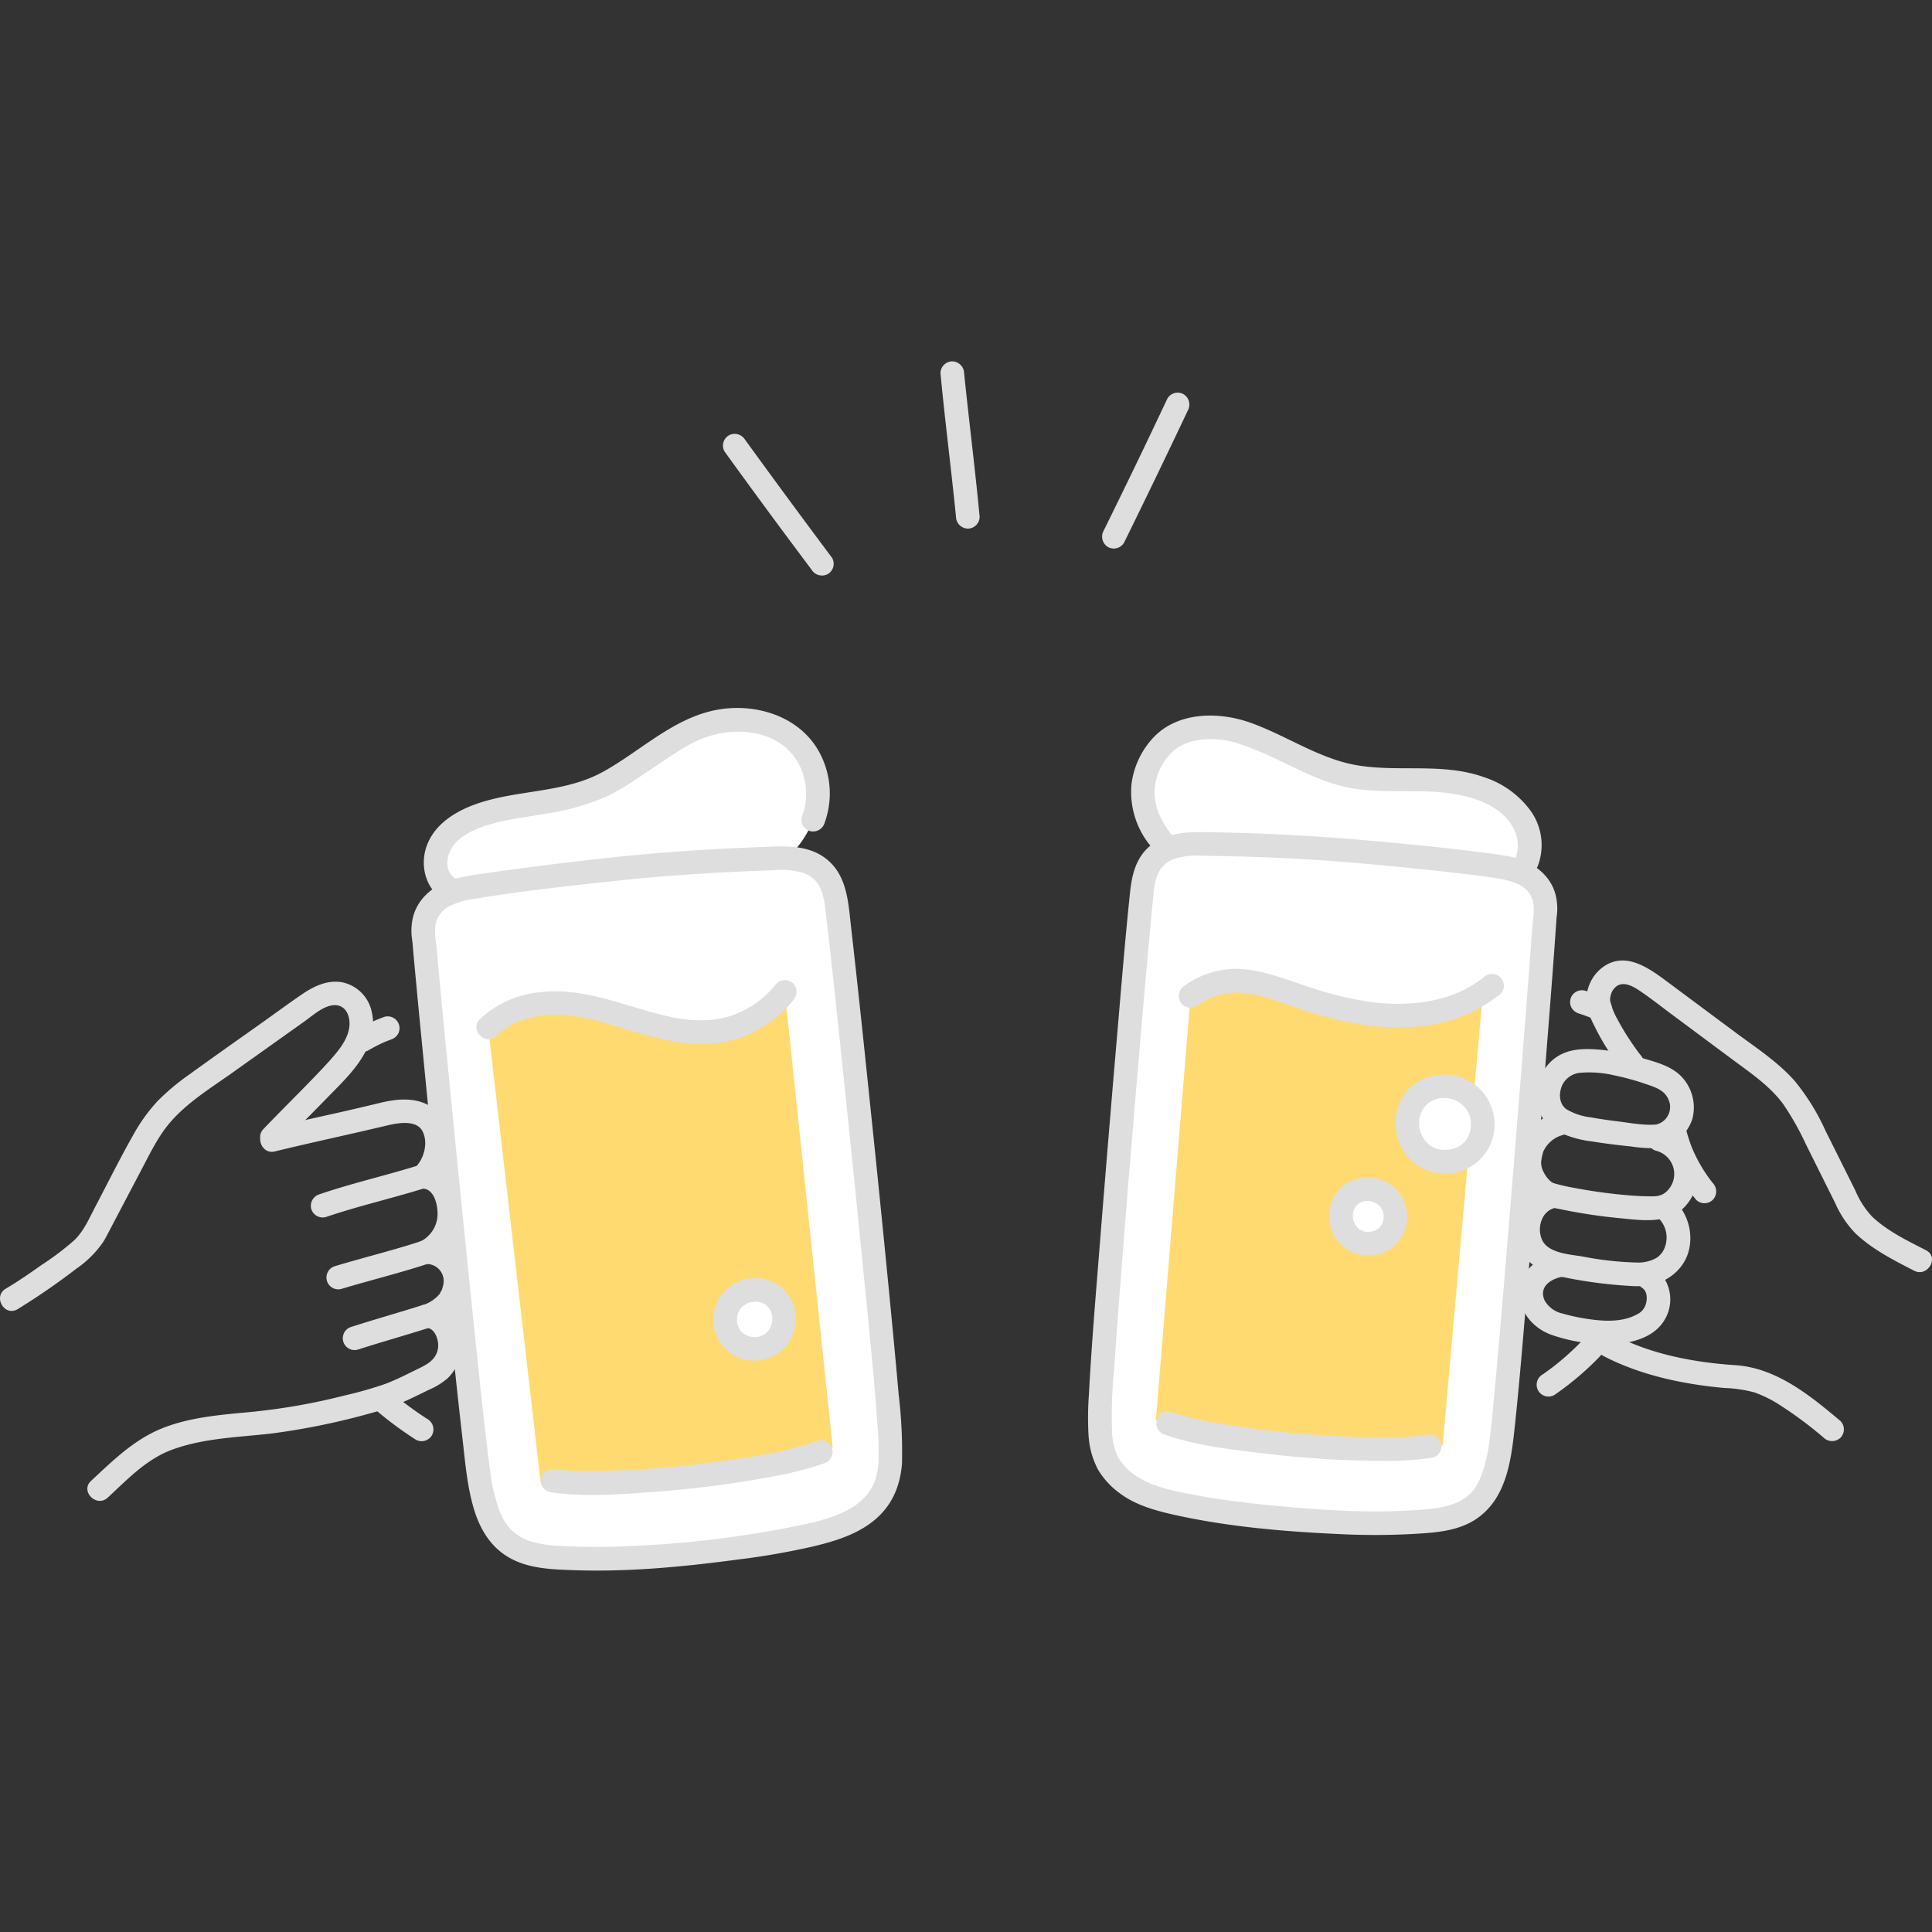 <svg xmlns="http://www.w3.org/2000/svg" width="64px" height="64px" viewBox="0 -73.35 392.137 392.137" fill="#000000"><rect x="0" y="-73.35" width="392.137" height="392.137" fill="#333333" stroke="none"/><g id="SVGRepo_bgCarrier" stroke-width="0"></g><g id="SVGRepo_tracerCarrier" stroke-linecap="round" stroke-linejoin="round"></g><g id="SVGRepo_iconCarrier"><defs><style>.a{fill:#ffffff;}.b{fill:#ffda71;}.c{fill:#dedede;}</style></defs><path class="a" d="M165.649,84.483c-.935-4.452-3.93-9.067-10.8-11.1-6.384-1.892-13.406.247-18.927,4.007-2.745,1.87-7.034,4.6-10.694,7.008-6.832,4.488-15.059,4.9-23.25,6.506-4.456.874-9.1,2.488-11.811,5.871-2.791,3.484-2.361,9.215,1.985,10.79a14.277,14.277,0,0,1,2.109-.534c10.3-1.818,25.056-3.388,33.42-4.27,8.946-.944,19.344-1.56,30.678-1.91.462-.015.911-.015,1.345,0a20.209,20.209,0,0,0,5.345-7.819A15.183,15.183,0,0,0,165.649,84.483Z"></path><path class="a" d="M231.976,86.654c-.256,3.628.978,7.86,5.136,12.21a14.139,14.139,0,0,1,5.668-.943c11.053.129,21.2.534,29.934,1.286,8.169.7,22.579,1.956,32.651,3.534a13.5,13.5,0,0,1,3.3.937c3.276-4.278,2.055-9.944-2.239-13.648-4.041-3.477-9.568-4.686-14.887-5.008s-10.7.115-15.969-.611c-7.437-1.024-15.578-6.379-22.658-8.843-4.606-1.612-10.512-2.119-15.156.815A13.982,13.982,0,0,0,231.976,86.654Z"></path><path class="a" d="M180.676,223.664a55.4,55.4,0,0,0-.1-6.34c-.613-12.027-9.137-94.223-10.8-107.244-.715-6.632-4.75-9.436-11.414-9.23-11.334.35-21.732.966-30.678,1.91-8.364.882-23.12,2.452-33.42,4.27-5.095.9-9.357,4.168-8.165,10.606.845,10.517,9.3,96.205,11.062,108.217.629,4.291,1.51,8.168,3.4,11.131,1.327,2.077,4.241,5.076,10.482,5.631,8.11.72,17.6.511,30.119-.809,13.208-1.393,23.945-3.185,30.295-5.76a14.658,14.658,0,0,0,8.271-7.744A16,16,0,0,0,180.676,223.664Z"></path><path class="b" d="M169.023,220.475c-11.6,4.3-48.854,8.447-59.318,6.824L99.087,135.21c5.666-5.718,15.117-5.8,22.883-3.686s15.566,5.538,23.537,4.418a21.483,21.483,0,0,0,13.791-7.97Z"></path><path class="c" d="M183.076,223.664a98.207,98.207,0,0,0-.682-14.033c-.472-5.461-.99-10.918-1.515-16.374q-2.064-21.418-4.31-42.819c-1.225-11.79-2.451-23.58-3.8-35.357-.6-5.235-.753-11.044-5.467-14.407-3.865-2.758-8.86-2.243-13.328-2.074-5.917.225-11.831.535-17.735.988-9.816.753-19.624,1.893-29.385,3.164-2.653.346-5.3.708-7.95,1.106a54.982,54.982,0,0,0-6.779,1.2c-4.083,1.156-7.7,4.089-8.44,8.451a11.9,11.9,0,0,0-.105,3.37c-.063-.546.192,1.5.13.916-.025-.23,0-.009,0,.032.012.116.019.234.029.351q.075.876.153,1.752.231,2.59.476,5.179.732,7.8,1.5,15.594,2.049,21.051,4.2,42.092c1.219,11.943,2.432,23.888,3.8,35.815.54,4.708.928,9.583,2.266,14.138,1.177,4.008,3.233,7.626,6.865,9.847,4.089,2.5,9.069,2.6,13.72,2.762,11.049.371,22.151-.719,33.091-2.173a149.8,149.8,0,0,0,15.216-2.652c4.321-1.037,8.695-2.339,12.219-5.148,3.742-2.984,5.474-7.01,5.834-11.72a2.421,2.421,0,0,0-2.4-2.4,2.447,2.447,0,0,0-2.4,2.4,14.457,14.457,0,0,1-.71,3.589c.113-.332-.369.919-.19.521.143-.32-.2.378-.178.339a11.638,11.638,0,0,1-5.075,4.968c-3.453,1.91-7.646,2.724-11.472,3.508a213.885,213.885,0,0,1-32.582,3.853,132.239,132.239,0,0,1-14.079-.011,24.351,24.351,0,0,1-6.387-.953,9.66,9.66,0,0,1-4.019-2.513c-.227-.238-.446-.484-.65-.742.314.4-.173-.263-.247-.376a13.968,13.968,0,0,1-1.436-2.872,38.96,38.96,0,0,1-1.774-7.76c-.034-.231-.065-.462-.1-.693-.079-.548.087.681.014.1-.021-.163-.043-.325-.064-.488q-.142-1.1-.273-2.2c-1.277-10.583-2.343-21.192-3.437-31.8q-2.133-20.683-4.161-41.378c-.95-9.662-1.915-19.323-2.775-28.994-.171-1.923-.685-4.036-.174-5.893a5.443,5.443,0,0,1,2.731-3.308,16,16,0,0,1,5.419-1.529c9.391-1.562,18.871-2.591,28.336-3.6,10.686-1.138,21.4-1.8,32.14-2.156a16.22,16.22,0,0,1,5.833.515,5.968,5.968,0,0,1,3.088,2.324c1.13,1.768,1.327,3.943,1.582,6.081,1.221,10.265,2.279,20.55,3.358,30.83q2.211,21.062,4.295,42.137c.988,10.039,2.044,20.083,2.762,30.146a64.552,64.552,0,0,1,.223,8.342C178.1,226.75,182.9,226.74,183.076,223.664Z"></path><path class="c" d="M75.989,212.6a74.973,74.973,0,0,0,8.388,6.245,2.42,2.42,0,0,0,3.283-.861A2.45,2.45,0,0,0,86.8,214.7c-1.369-.865-2.7-1.8-4-2.767-.314-.232-.624-.469-.935-.7-.248-.187.384.3.14.109l-.23-.179c-.171-.134-.341-.268-.511-.4q-.956-.759-1.885-1.549a2.559,2.559,0,0,0-1.7-.7,2.4,2.4,0,0,0-1.7,4.1Z"></path><path class="c" d="M78.049,133.029a34.282,34.282,0,0,0-5.711,2.673,2.494,2.494,0,0,0-1.1,1.434,2.458,2.458,0,0,0,.242,1.85,2.424,2.424,0,0,0,1.435,1.1,2.49,2.49,0,0,0,1.849-.241,30.845,30.845,0,0,1,3.725-1.878l-.574.242q.7-.293,1.414-.554a2.582,2.582,0,0,0,1.434-1.1,2.4,2.4,0,0,0-.861-3.284,2.37,2.37,0,0,0-1.85-.241Z"></path><path class="c" d="M165.975,219.037c-6.346,2.329-13.276,3.313-19.943,4.216a207.453,207.453,0,0,1-24.059,1.943c-1.775.032-3.551.032-5.324-.034-.783-.029-1.566-.071-2.347-.135-.317-.026-.634-.055-.95-.089-.149-.016-.3-.035-.446-.051-.129-.015.472.07-.113-.018a2.477,2.477,0,0,0-2.952,1.676,2.418,2.418,0,0,0,1.676,2.952c6.7,1.014,13.681.514,20.408.017a216.341,216.341,0,0,0,24.918-3.178,66.7,66.7,0,0,0,10.408-2.671,2.464,2.464,0,0,0,1.676-2.952,2.42,2.42,0,0,0-2.952-1.676Z"></path><path class="c" d="M167.367,93.673a17.492,17.492,0,0,0-1.229-14.624c-4-7.033-12.648-9.684-20.285-8.386-9.02,1.532-15.722,8.381-23.476,12.65-7.956,4.381-17.4,3.564-25.783,6.543-4.34,1.542-8.674,4.278-10.123,8.9-1.258,4.015.127,8.851,4.1,10.732a2.466,2.466,0,0,0,3.284-.861A2.421,2.421,0,0,0,93,105.343c-2.236-1.058-2.692-3.5-1.745-5.755,1.262-3,4.838-4.582,7.742-5.474,3.89-1.2,7.991-1.638,11.989-2.337a49.827,49.827,0,0,0,11.745-3.293c3.784-1.679,7.2-4.275,10.654-6.532,3.134-2.046,6.159-4.329,9.717-5.6,6.14-2.189,13.881-1.619,18.091,3.86a14.072,14.072,0,0,1,1.606,2.973,16.334,16.334,0,0,1,.526,1.868,6.668,6.668,0,0,1,.226,1.553,16.593,16.593,0,0,1,.035,1.77q-.015.423-.051.845c-.009.1-.021.206-.03.309-.041.476.043-.23,0,.06a12.781,12.781,0,0,1-.758,2.8,2.415,2.415,0,0,0,1.677,2.952,2.459,2.459,0,0,0,2.952-1.676Z"></path><path class="c" d="M100.784,136.907c5.326-5.244,13.836-4.883,20.548-3.069,9.051,2.447,18.36,6.589,27.847,3.755A23.9,23.9,0,0,0,161,129.669a2.474,2.474,0,0,0,0-3.394,2.417,2.417,0,0,0-3.394,0,19.552,19.552,0,0,1-9.512,6.633c-4.308,1.326-8.8.915-13.124-.112-8.454-2.01-16.5-5.827-25.4-4.746a20.45,20.45,0,0,0-12.17,5.463c-2.2,2.17,1.189,5.564,3.394,3.394Z"></path><path class="c" d="M56.878,159.192c3.051-3.19,6.193-6.29,9.267-9.456s6.694-6.483,8.493-10.593a10.789,10.789,0,0,0,.585-7.975,7.74,7.74,0,0,0-5.753-5.14c-2.969-.54-5.731.773-8.13,2.406-2.562,1.744-5.059,3.591-7.585,5.388-5.065,3.6-10.164,7.166-15.194,10.82a47.149,47.149,0,0,0-6.57,5.49,35.01,35.01,0,0,0-4.963,6.91c-2.69,4.743-5.119,9.651-7.656,14.478-1.235,2.352-2.331,4.965-4.265,6.833a56.767,56.767,0,0,1-6.68,5.052c-2.373,1.687-4.778,3.334-7.278,4.826-2.65,1.582-.239,5.734,2.422,4.145a137.928,137.928,0,0,0,11.98-8.265,20.78,20.78,0,0,0,5.378-5.356c.4-.628.738-1.292,1.084-1.951l6.919-13.166c1.65-3.14,3.244-6.419,5.565-9.13,3.539-4.133,8.359-7.062,12.752-10.188l14.611-10.4c1.725-1.227,4.087-3.428,6.375-3.242,1.985.162,2.779,2.173,2.707,3.923-.1,2.44-1.7,4.636-3.232,6.418-1.344,1.565-2.775,3.056-4.206,4.541-3.314,3.437-6.72,6.784-10.02,10.234-2.135,2.232,1.254,5.631,3.394,3.394Z"></path><path class="c" d="M55.805,160.35c7.56-1.842,15.174-3.451,22.743-5.258,2.246-.536,5.969-1.209,7.207,1.165s.275,5.824-1.682,7.546c-1.61,1.416-.283,4.077,1.7,4.1,2.21.022,2.978,2.94,3.03,4.748a6.274,6.274,0,0,1-3.7,6.092c-2.081,1-1.142,4.723,1.212,4.473a3.443,3.443,0,0,1,3.684,4.035,1.361,1.361,0,0,1-.08.384,8.82,8.82,0,0,1-.247.857,5.572,5.572,0,0,0-.409.758,7.473,7.473,0,0,1-3.219,2.219,2.413,2.413,0,0,0,.638,4.714c1.669.132,2.425,2.6,2.23,4.028-.34,2.485-2.266,3.4-4.3,4.388-2.136,1.045-4.258,2.141-6.491,2.969a78.48,78.48,0,0,1-8.251,2.339,126.016,126.016,0,0,1-18.758,3.31c-6.1.58-12.469,1.033-18.214,3.341-5.7,2.29-9.992,6.556-14.42,10.668-2.269,2.106,1.132,5.495,3.394,3.394,3.953-3.67,7.842-7.795,13.017-9.711,6.376-2.36,13.29-2.522,19.973-3.27a142.62,142.62,0,0,0,20.418-4.164,48,48,0,0,0,7.908-2.872c1.293-.6,2.568-1.233,3.847-1.859a14.332,14.332,0,0,0,3.852-2.378,9.5,9.5,0,0,0,2.6-8.831,7.736,7.736,0,0,0-6.812-6.152l.638,4.714c4.111-1.681,7.245-4.458,7.5-9.132.252-4.567-3.827-9.046-8.508-8.549l1.211,4.472a10.984,10.984,0,0,0,6.048-10.814c-.375-4.4-2.887-8.923-7.8-8.971l1.7,4.1c4.569-4.02,5.3-13.615-.966-16.479-3-1.371-6.3-.963-9.414-.209q-5.276,1.278-10.577,2.451c-4,.891-8,1.791-11.981,2.762-3,.73-1.73,5.36,1.276,4.628Z"></path><path class="c" d="M66.121,173.679c6.405-2.182,13.021-3.7,19.487-5.683,2.946-.9,1.69-5.537-1.276-4.628-6.466,1.98-13.082,3.5-19.487,5.683A2.455,2.455,0,0,0,63.169,172a2.422,2.422,0,0,0,2.952,1.676Z"></path><path class="c" d="M69.3,188.259c5.86-1.769,11.83-3.21,17.643-5.132a2.454,2.454,0,0,0,1.676-2.952,2.424,2.424,0,0,0-2.952-1.676c-5.813,1.922-11.783,3.362-17.643,5.132a2.4,2.4,0,1,0,1.276,4.628Z"></path><path class="c" d="M72.616,200.586c4.818-1.554,9.7-2.909,14.518-4.451a2.4,2.4,0,0,0-1.276-4.629c-4.821,1.542-9.7,2.9-14.518,4.452a2.4,2.4,0,1,0,1.276,4.628Z"></path><path class="a" d="M223.34,218.033a54.158,54.158,0,0,1-.025-6.181c.371-11.732,7.136-92,8.515-104.72.572-6.478,4.451-9.287,10.95-9.211,11.053.129,21.2.534,29.934,1.286,8.169.7,22.579,1.956,32.651,3.534,4.983.781,9.2,3.886,8.157,10.183-.627,10.266-7.261,93.935-8.75,105.674-.531,4.194-1.317,7.989-3.107,10.912-1.255,2.049-4.038,5.027-10.111,5.685-7.89.854-17.147.828-29.368-.223-12.9-1.11-23.4-2.655-29.633-5.045a14.283,14.283,0,0,1-8.207-7.392A15.564,15.564,0,0,1,223.34,218.033Z"></path><path class="b" d="M301.027,127.723c-5.581,4.033-10.658,5.157-17.571,5.079s-13.691-1.9-20.237-4.128c-3.464-1.178-6.928-2.483-10.565-2.891a16.075,16.075,0,0,0-11.009,3.012l-7.036,86.119c11.385,3.976,48.037,6.9,58.205,5.117Z"></path><path class="c" d="M225.74,218.033a94.667,94.667,0,0,1,.385-13.444c.336-5.039.714-10.075,1.1-15.11q1.55-20.234,3.273-40.453c.976-11.607,1.962-23.214,3.04-34.812q.24-2.584.494-5.169c.21-2.107.395-4.251,1.5-5.948a5.828,5.828,0,0,1,2.977-2.2,16.9,16.9,0,0,1,5.754-.555c5.749.081,11.5.239,17.24.522,9.3.46,18.584,1.33,27.843,2.288,4.785.495,9.57,1.029,14.328,1.743,3.329.5,6.775,1.475,7.5,4.9.348,1.658-.07,3.61-.19,5.337q-.168,2.4-.348,4.8-.546,7.359-1.124,14.717-1.533,19.707-3.156,39.409c-.968,11.759-1.938,23.519-3.03,35.267-.287,3.092-.549,6.193-.945,9.274a34.472,34.472,0,0,1-1.582,7.2,13.137,13.137,0,0,1-1.292,2.651c-.084.131-.491.705-.376.556.217-.281-.236.274-.22.256-.129.143-.257.285-.391.423-2.579,2.652-6.508,3.131-10.234,3.408-10.279.761-20.635.06-30.87-.964-4.969-.5-9.934-1.1-14.841-2.034-3.68-.7-7.741-1.429-11.041-3.292a12.342,12.342,0,0,1-4.074-3.58c-.195-.285-.379-.579-.546-.881-.095-.172-.184-.346-.269-.523l-.049-.1q.188.468-.077-.217a15.372,15.372,0,0,1-.77-3.467,2.466,2.466,0,0,0-2.4-2.4,2.417,2.417,0,0,0-2.4,2.4,16.739,16.739,0,0,0,1.943,6.947,16.349,16.349,0,0,0,4.34,4.724c3.4,2.569,7.729,3.675,11.834,4.566,10.725,2.326,21.908,3.259,32.854,3.753a142.858,142.858,0,0,0,14.663-.018c4.5-.26,9.335-.493,13.17-3.138,5.959-4.11,6.951-11.678,7.669-18.365,1.074-10,1.861-20.041,2.7-30.065q1.755-20.846,3.395-41.7c.781-9.883,1.577-19.766,2.267-29.656.039-.562.085-1.123.113-1.685.006-.115.013-.23.022-.344.007-.081.015-.233-.021.13.033-.338.1-.673.13-1.011a11.7,11.7,0,0,0-.23-3.651c-.931-4.167-4.6-6.889-8.587-7.853a66.973,66.973,0,0,0-7-1.06q-3.795-.5-7.6-.907c-4.934-.542-9.876-1.01-14.82-1.449q-15.646-1.389-31.332-1.674c-4.521-.08-9.256-.308-12.971,2.718-2.874,2.341-3.739,5.821-4.11,9.343-1.01,9.589-1.783,19.208-2.609,28.814q-1.821,21.177-3.509,42.364c-.818,10.3-1.7,20.6-2.248,30.916a64.267,64.267,0,0,0-.07,8.3,2.46,2.46,0,0,0,2.4,2.4A2.419,2.419,0,0,0,225.74,218.033Z"></path><path class="c" d="M322.491,197.324a57.645,57.645,0,0,1-4.543,4.5q-1.191,1.055-2.441,2.04c-.013.01-.464.36-.179.141s-.17.129-.183.139c-.214.162-.43.323-.646.482q-.692.508-1.4,1a2.4,2.4,0,1,0,2.422,4.144,59.639,59.639,0,0,0,10.361-9.052,2.4,2.4,0,0,0-3.394-3.394Z"></path><path class="c" d="M326.013,129.444a29.435,29.435,0,0,0-4.292-1.716,2.4,2.4,0,0,0-2.711,3.525,2.579,2.579,0,0,0,1.435,1.1c.831.262,1.651.556,2.455.893l-.574-.242q.64.271,1.264.581a2.552,2.552,0,0,0,1.85.242,2.448,2.448,0,0,0,1.434-1.1,2.423,2.423,0,0,0,.242-1.849,2.387,2.387,0,0,0-1.1-1.434Z"></path><path class="c" d="M236.365,217.829c6.619,2.286,13.841,3.1,20.761,3.89a204.371,204.371,0,0,0,23.743,1.444,60.274,60.274,0,0,0,9.955-.673,2.419,2.419,0,0,0,1.676-2.952,2.454,2.454,0,0,0-2.952-1.676q-.418.071-.838.13c.558-.079-.055,0-.282.028-.689.075-1.38.131-2.071.177-1.467.1-2.937.14-4.407.158-3.674.044-7.35-.075-11.018-.274a198.718,198.718,0,0,1-23.35-2.517,64.221,64.221,0,0,1-9.941-2.363c-2.926-1.011-4.183,3.624-1.276,4.628Z"></path><path class="c" d="M237.632,95.868c-2.039-2.66-3.461-5.641-3.267-9.054a11.5,11.5,0,0,1,3.35-7.3c.159-.161.322-.319.489-.47.13-.118.7-.566.311-.281a10.875,10.875,0,0,1,3.948-1.758,17.438,17.438,0,0,1,9.291.7c6.861,2.228,12.95,6.382,19.929,8.328,7.653,2.134,15.673.475,23.423,1.765,3.612.6,7.357,1.769,10.077,4.336,2.454,2.316,3.637,5.506,2.409,8.747a2.42,2.42,0,0,0,1.677,2.952,2.452,2.452,0,0,0,2.952-1.676,11.977,11.977,0,0,0-1.383-10.7,18.872,18.872,0,0,0-9.6-7.052c-8.293-2.987-17.092-1.015-25.6-2.395-7.88-1.279-14.642-6.175-22.09-8.756-6.49-2.249-14.86-2.1-19.723,3.4a16.93,16.93,0,0,0-4.172,9.186,17.245,17.245,0,0,0,3.829,12.454,2.478,2.478,0,0,0,3.283.861,2.414,2.414,0,0,0,.861-3.283Z"></path><path class="c" d="M242.856,130.868a13.68,13.68,0,0,1,9.932-2.668c4.449.566,8.682,2.489,12.934,3.816,8.471,2.641,17.484,4.222,26.281,2.325a30.066,30.066,0,0,0,12.538-5.939,2.415,2.415,0,0,0,0-3.394,2.458,2.458,0,0,0-3.394,0c-6.224,4.987-14.7,6-22.383,5.086a69.014,69.014,0,0,1-13.116-3.137c-4.282-1.392-8.478-3.1-12.994-3.574a17.765,17.765,0,0,0-12.22,3.34,2.48,2.48,0,0,0-.861,3.284,2.416,2.416,0,0,0,3.283.861Z"></path><path class="c" d="M336.957,159.6a8.654,8.654,0,0,0,6.556-5.9,9.093,9.093,0,0,0-2.409-8.718c-2.115-2.076-5.273-2.828-8.035-3.654a41.671,41.671,0,0,0-8.855-1.666c-3.171-.235-6.293-.087-8.878,1.966a9.4,9.4,0,0,0-3.435,7.225,7.816,7.816,0,0,0,4.141,7.4,21.545,21.545,0,0,0,7.086,2.074c2.637.428,5.293.755,7.95,1.024a27.9,27.9,0,0,0,5.241.331,2.466,2.466,0,0,0,2.4-2.4,2.417,2.417,0,0,0-2.4-2.4c-2.683.249-5.625-.346-8.279-.671-1.681-.206-3.361-.443-5.026-.754a12.6,12.6,0,0,1-5.063-1.66c-1.529-1.1-1.606-3.225-.877-4.871a4.514,4.514,0,0,1,3.5-2.519,21.966,21.966,0,0,1,7.109.518,51.028,51.028,0,0,1,6.691,1.859c2.185.744,3.982,1.425,4.551,3.9a3.665,3.665,0,0,1-3.244,4.287,2.418,2.418,0,0,0-1.676,2.953A2.459,2.459,0,0,0,336.957,159.6Z"></path><path class="c" d="M336.141,160.22a4.89,4.89,0,0,1,3.635,4.078,4.832,4.832,0,0,1-1.937,4.533c-1.117.765-2.293.647-3.774.621-1.584-.027-3.166-.147-4.742-.3-3.39-.325-6.7-.8-10.06-1.446a36.29,36.29,0,0,1-3.615-.825c-.165-.05-.332-.1-.493-.159-.286-.108.105.038.131.053a4.047,4.047,0,0,1-.5-.3,6.048,6.048,0,0,1-1.52-2.021,3.75,3.75,0,0,1-.432-2.263,14.717,14.717,0,0,1,.393-1.777A6.091,6.091,0,0,1,317.284,157c2.922-.959,1.671-5.6-1.276-4.629-4.781,1.57-8.264,5.609-7.992,10.831a10.223,10.223,0,0,0,4.107,7.233,10.51,10.51,0,0,0,4.115,1.545,109.371,109.371,0,0,0,12.781,1.946c4.2.418,9.171,1.132,12.559-1.966a9.67,9.67,0,0,0-4.161-16.366c-2.966-.885-4.233,3.746-1.276,4.629Z"></path><path class="c" d="M336.411,173.694a5.563,5.563,0,0,1,1.094,6.962c-.046.079-.1.152-.154.229-.188.286.256-.3.026-.024-.132.158-.267.312-.412.46a2.779,2.779,0,0,1-.968.758,7.379,7.379,0,0,1-3.483.831,64.793,64.793,0,0,1-11.334-1.236c-2.566-.42-7.172-.663-8.274-3.572a5.246,5.246,0,0,1,.082-4,3.864,3.864,0,0,1,2.766-2.324c2.916-.97,1.666-5.608-1.276-4.628a9.131,9.131,0,0,0-4.987,3.418,9.7,9.7,0,0,0-1.717,5.865,9.15,9.15,0,0,0,2.32,6.054,12.571,12.571,0,0,0,6.358,3.206A94.049,94.049,0,0,0,331.69,187.7c3.779.144,7.443-1.1,9.7-4.239,2.866-4,1.956-9.876-1.581-13.161-2.261-2.1-5.663,1.287-3.394,3.394Z"></path><path class="c" d="M333.371,188.092c1.019.737,1,2.279.653,3.337a3.278,3.278,0,0,1-1.756,1.99c-2.928,1.621-6.586,1.429-9.789.97a38.163,38.163,0,0,1-5.29-1.123,5.492,5.492,0,0,1-3.7-2.708c-1.227-2.871,1.489-4.466,3.912-4.809a2.416,2.416,0,0,0,1.676-2.953,2.464,2.464,0,0,0-2.952-1.676c-3.606.511-6.967,2.991-7.574,6.744-.716,4.426,2.274,8.251,6.331,9.708a34.3,34.3,0,0,0,12.206,1.905c3.492-.111,7.711-1.05,10.035-3.9a8.053,8.053,0,0,0-1.328-11.627,2.417,2.417,0,0,0-3.283.861,2.452,2.452,0,0,0,.861,3.283Z"></path><path class="c" d="M347.658,166.772c-.167-.2-.333-.411-.5-.619.353.452-.163-.225-.222-.306q-.466-.641-.9-1.3a30.945,30.945,0,0,1-1.595-2.741c-.242-.469-.473-.946-.691-1.427-.042-.095-.376-.883-.152-.336-.1-.245-.2-.49-.294-.737a31.27,31.27,0,0,1-.983-3.014,2.4,2.4,0,0,0-4.629,1.276,34.1,34.1,0,0,0,6.569,12.6,2.408,2.408,0,0,0,3.394,0,2.468,2.468,0,0,0,0-3.394Z"></path><path class="c" d="M325.443,201.873c7.517,3.911,16.135,5.725,24.517,6.492a26.877,26.877,0,0,1,6.139.905,24.551,24.551,0,0,1,5.4,2.723,78.994,78.994,0,0,1,8.663,6.475,2.465,2.465,0,0,0,3.395,0,2.421,2.421,0,0,0,0-3.394c-6.163-5.19-12.994-10.786-21.348-11.337-8.246-.543-16.949-2.163-24.341-6.008-2.737-1.424-5.167,2.717-2.423,4.144Z"></path><path class="c" d="M332.931,140.727l-.228-.285c.061.077.28.372-.009-.013q-.291-.389-.575-.782-.669-.927-1.3-1.881a48.212,48.212,0,0,1-2.553-4.286,12.835,12.835,0,0,1-1.473-3.828c-.052-.293.014.076.015.112a2.062,2.062,0,0,1-.011-.386,5.713,5.713,0,0,1,.193-.937,3.146,3.146,0,0,1,1.1-1.595c1.665-1.2,3.8.266,5.188,1.222,2.031,1.4,3.976,2.934,5.954,4.405l12.4,9.223c3.667,2.727,7.645,5.391,10.363,9.138a56.52,56.52,0,0,1,4.564,8.11l5.933,11.9a20.921,20.921,0,0,0,4.1,6.136c3.423,3.252,7.758,5.443,11.914,7.583,2.742,1.412,5.173-2.729,2.423-4.145-3.778-1.945-7.827-3.878-10.943-6.832a17.587,17.587,0,0,1-3.384-5.244q-3.045-6.1-6.089-12.208a45.3,45.3,0,0,0-6.261-10.107c-3.46-3.908-8-6.839-12.161-9.935l-13.185-9.808c-3.8-2.824-8.773-6.756-13.517-3.378A8.268,8.268,0,0,0,322,129.378a12.377,12.377,0,0,0,1.5,5.265,46.332,46.332,0,0,0,6.035,9.478,2.415,2.415,0,0,0,3.394,0,2.457,2.457,0,0,0,0-3.394Z"></path><path class="c" d="M190.889,2.4c.756,8.061,1.76,16.1,2.627,24.151.179,1.663.362,3.327.518,4.992a2.466,2.466,0,0,0,2.4,2.4,2.417,2.417,0,0,0,2.4-2.4c-.77-8.226-1.781-16.433-2.673-24.647-.162-1.5-.331-3-.472-4.5a2.466,2.466,0,0,0-2.4-2.4,2.417,2.417,0,0,0-2.4,2.4Z"></path><path class="c" d="M147.066,18.3q8.724,12.084,17.677,24a2.473,2.473,0,0,0,3.283.861,2.415,2.415,0,0,0,.861-3.283q-8.93-11.934-17.677-24a2.469,2.469,0,0,0-3.283-.861,2.418,2.418,0,0,0-.861,3.284Z"></path><path class="c" d="M236.953,7.531Q230.6,21.016,224,34.38a2.462,2.462,0,0,0,.861,3.283,2.422,2.422,0,0,0,3.284-.861Q234.723,23.428,241.1,9.954a2.468,2.468,0,0,0-.861-3.284,2.419,2.419,0,0,0-3.283.861Z"></path><path class="a" d="M294.671,147.259a7.761,7.761,0,0,0-5.988,1.2,7.473,7.473,0,0,0-3.067,6.042,7.727,7.727,0,0,0,14.021,4.726,8.011,8.011,0,0,0,1.023-6.579A7.751,7.751,0,0,0,294.671,147.259Z"></path><path class="a" d="M278.707,168.123a5.6,5.6,0,0,0-4.322.87,5.39,5.39,0,0,0-2.213,4.36,5.577,5.577,0,0,0,10.119,3.411,5.784,5.784,0,0,0,.738-4.748A5.6,5.6,0,0,0,278.707,168.123Z"></path><path class="c" d="M295.309,144.944c-4.465-.831-9.234,1.046-11.14,5.362a10.6,10.6,0,0,0,1.737,11.313,10.14,10.14,0,0,0,10.625,2.725,9.958,9.958,0,0,0,6.827-9.758,10.2,10.2,0,0,0-8.049-9.642,2.4,2.4,0,0,0-1.276,4.629,8.937,8.937,0,0,1,1.006.271c.132.044.262.094.391.143-.422-.161-.086-.036,0,.011.306.169.611.323.9.517.116.076.23.156.342.239-.41-.3.117.118.158.157a7.776,7.776,0,0,1,.723.763c-.291-.349.159.248.24.382.094.154.18.312.263.472.051.1.232.538.072.126a7.57,7.57,0,0,1,.335,1.112c.034.157.07.322.09.482-.051-.407-.008.117,0,.215a8.636,8.636,0,0,1-.027,1.1c.032-.373,0,.024-.016.091-.043.2-.084.4-.136.6s-.119.391-.179.587c-.134.436.093-.107-.138.33a10.25,10.25,0,0,1-.556.942c-.23.339.364-.366-.1.133-.1.107-.2.217-.3.321s-.213.2-.315.3c-.468.47.215-.131-.1.093a10.124,10.124,0,0,1-1.007.6c-.085.046-.418.158-.013.014-.135.048-.267.1-.4.143-.344.112-.691.184-1.043.263-.1.023-.459.042-.008.008-.145.011-.29.027-.436.035a9.311,9.311,0,0,1-1.216-.012c-.123-.009-.6-.095-.141,0-.139-.028-.279-.057-.417-.092-.17-.042-.339-.092-.505-.146-.117-.039-.551-.211-.1-.018a6.778,6.778,0,0,1-.725-.371c-.146-.085-.288-.176-.427-.271-.083-.055-.165-.114-.246-.174.194.151.226.172.094.062-.176-.226-.45-.409-.648-.623-.09-.1-.175-.2-.263-.3.317.364.025.038-.046-.073-.164-.254-.327-.5-.47-.771-.063-.119-.119-.24-.18-.36-.247-.484.074.306-.066-.174-.1-.328-.207-.644-.281-.979-.029-.134-.052-.268-.078-.4.1.507.007.061,0-.079a8.243,8.243,0,0,1-.024-.956c.006-.152.017-.3.03-.454-.042.491.032-.154.055-.261.04-.186.088-.369.142-.551.023-.079.223-.669.145-.464-.117.3.177-.364.162-.333.1-.2.217-.4.339-.589.081-.127.166-.253.255-.374-.265.358.182-.187.2-.208.1-.109.211-.216.322-.318.07-.065.547-.414.22-.191.218-.148.44-.288.671-.415.059-.033.68-.325.357-.192a7.745,7.745,0,0,1,1.2-.354c.466-.108.217-.045.1-.03a6.736,6.736,0,0,1,.738-.045c.206,0,.41,0,.615.016.122.007.245.017.367.031q-.349-.047.088.027a2.4,2.4,0,0,0,1.276-4.629Z"></path><path class="c" d="M279.345,165.809a8.466,8.466,0,0,0-5.522.724,7.26,7.26,0,0,0-3.273,3.453,8.35,8.35,0,0,0,1.358,8.974,7.979,7.979,0,0,0,8.319,2.138,7.865,7.865,0,0,0,5.417-7.686,8.036,8.036,0,0,0-6.3-7.6,2.4,2.4,0,1,0-1.276,4.629,6.475,6.475,0,0,1,.726.2c.092.031.189.081.282.1-.5-.125-.321-.149-.16-.06.22.122.441.233.652.373.081.054.163.127.247.173-.488-.265-.184-.141-.021.009.034.031.532.544.521.551s-.341-.5-.1-.119c.055.087.114.171.167.259.068.111.131.225.19.34.212.415.066-.051-.015-.068.1.021.216.687.242.8a1.554,1.554,0,0,1,.064.348c.048-.549-.034-.209-.026-.022a3.632,3.632,0,0,0-.02.8c-.091-.106.094-.458.012-.112-.034.143-.06.288-.1.431s-.089.281-.129.423c-.132.466.218-.383-.032.079-.126.232-.269.451-.4.68-.167.288.394-.411.029-.04-.074.076-.141.157-.216.233s-.155.141-.227.216c-.358.368.336-.213.06-.038-.241.154-.477.294-.727.433-.186.1-.278.013.15-.058a2.466,2.466,0,0,0-.29.1c-.249.081-.5.131-.753.19-.2.047-.308-.052.172-.019a2.845,2.845,0,0,0-.315.026,6.582,6.582,0,0,1-.877-.009c-.288-.021-.323-.169.076.022a1.99,1.99,0,0,0-.3-.066c-.123-.031-.244-.067-.364-.106-.351-.115-.093-.175.085.055-.091-.118-.388-.189-.524-.268-.105-.062-.207-.127-.308-.195-.436-.3.159.185.026.023s-.324-.294-.468-.45a1.537,1.537,0,0,0-.19-.217c.216.047.284.424.071.082-.115-.185-.236-.363-.339-.556-.045-.086-.085-.174-.13-.26-.226-.431.149.469.02.034-.07-.236-.15-.465-.2-.706a1.4,1.4,0,0,0-.056-.291c.165.2.053.519.021.12a5.673,5.673,0,0,1-.017-.69,3.139,3.139,0,0,1,.021-.327q-.082.549-.017.15l.033-.161c.029-.134.063-.266.1-.4.024-.082.145-.624.071-.255-.071.353.041-.079.083-.16.076-.146.157-.288.245-.426a1.727,1.727,0,0,0,.185-.269c-.2.246-.236.3-.122.166.052-.062.107-.123.163-.182.075-.078.153-.155.232-.228s.163-.145.248-.213l-.224.179c.045-.1.388-.247.484-.3l.166-.087q.366-.173-.067.016a2.667,2.667,0,0,1,.869-.255c.457-.114-.067-.016-.107,0a1.57,1.57,0,0,1,.533-.032c.148,0,.3,0,.444.011.646.041-.344-.074.151.018a2.4,2.4,0,0,0,1.276-4.629Z"></path><path class="a" d="M151.983,188.607a6.058,6.058,0,0,1,4.687.849,5.822,5.822,0,0,1,2.481,4.665,6.025,6.025,0,0,1-10.86,3.894,6.247,6.247,0,0,1-.9-5.113A6.046,6.046,0,0,1,151.983,188.607Z"></path><path class="c" d="M152.621,190.921c.026,0,.636-.09.246-.053s.234-.006.253-.007a1.9,1.9,0,0,1,.769.02l-.254-.039c.1.014.192.032.287.052.159.033.318.071.474.116.125.037.249.09.375.123-.476-.125.032.015.159.082.151.079.3.166.442.258.17.109.473.161.026,0,.187.069.377.34.511.485.025.027.361.474.15.164s.1.17.115.191c.062.1.121.2.177.306.043.078.083.157.121.237q.114.242-.062-.168c.006,0,.238.73.245.759.023.092.129.352.094.434.008-.021-.046-.6-.017-.11.015.254.026.5.016.761,0,.04-.02.4-.027.4s.114-.614-.009,0a6.575,6.575,0,0,1-.181.692,2.27,2.27,0,0,1-.131.372c-.013,0,.265-.552.055-.14-.107.21-.214.417-.339.617a2.372,2.372,0,0,1-.217.325c.031.011.375-.437-.014,0a5.908,5.908,0,0,1-.437.444c-.036.033-.429.373-.118.113s-.094.057-.139.087c-.178.115-.368.208-.55.315-.455.267.38-.122.058-.016-.155.051-.307.11-.465.155-.134.038-.268.068-.4.1-.474.116.105,0,.118-.013a2.452,2.452,0,0,1-.863.04c-.164,0-.55.054-.681-.043l.3.04c-.083-.013-.166-.029-.249-.046q-.246-.051-.488-.12c-.134-.039-.264-.088-.4-.129-.282-.089-.026-.134.113.051-.1-.138-.51-.267-.656-.36s-.459-.175.01.035a1.487,1.487,0,0,1-.256-.22c-.084-.076-.165-.156-.244-.237-.186-.192-.338-.32-.074-.043a3.614,3.614,0,0,1-.5-.8,2.735,2.735,0,0,1-.165-.345c.177.5.045.074,0-.052-.03-.091-.281-.739-.207-.835-.045.058.027.437.013.069-.007-.191-.023-.381-.022-.573,0-.159.022-.318.023-.477q.027-.273-.026.164c.015-.095.033-.188.054-.282a2.877,2.877,0,0,1,.286-.939c-.029.04-.246.492-.032.108.082-.147.158-.295.247-.439.058-.094.123-.184.183-.277.273-.43-.3.3.033-.032.134-.132.5-.651.708-.677-.015,0-.479.33-.1.082.138-.088.271-.178.412-.26.094-.055.189-.107.286-.156s.194-.1.292-.141l-.273.117c.06-.132.81-.255.932-.284a2.421,2.421,0,0,0,1.677-2.952,2.451,2.451,0,0,0-2.953-1.676,8.4,8.4,0,0,0-1.929,15.693,8.646,8.646,0,0,0,9.426-1.353,8.741,8.741,0,0,0,2.371-8.723,8.189,8.189,0,0,0-3.506-4.638,8.683,8.683,0,0,0-6.362-.979,2.416,2.416,0,0,0-1.676,2.952A2.458,2.458,0,0,0,152.621,190.921Z"></path></g></svg>
